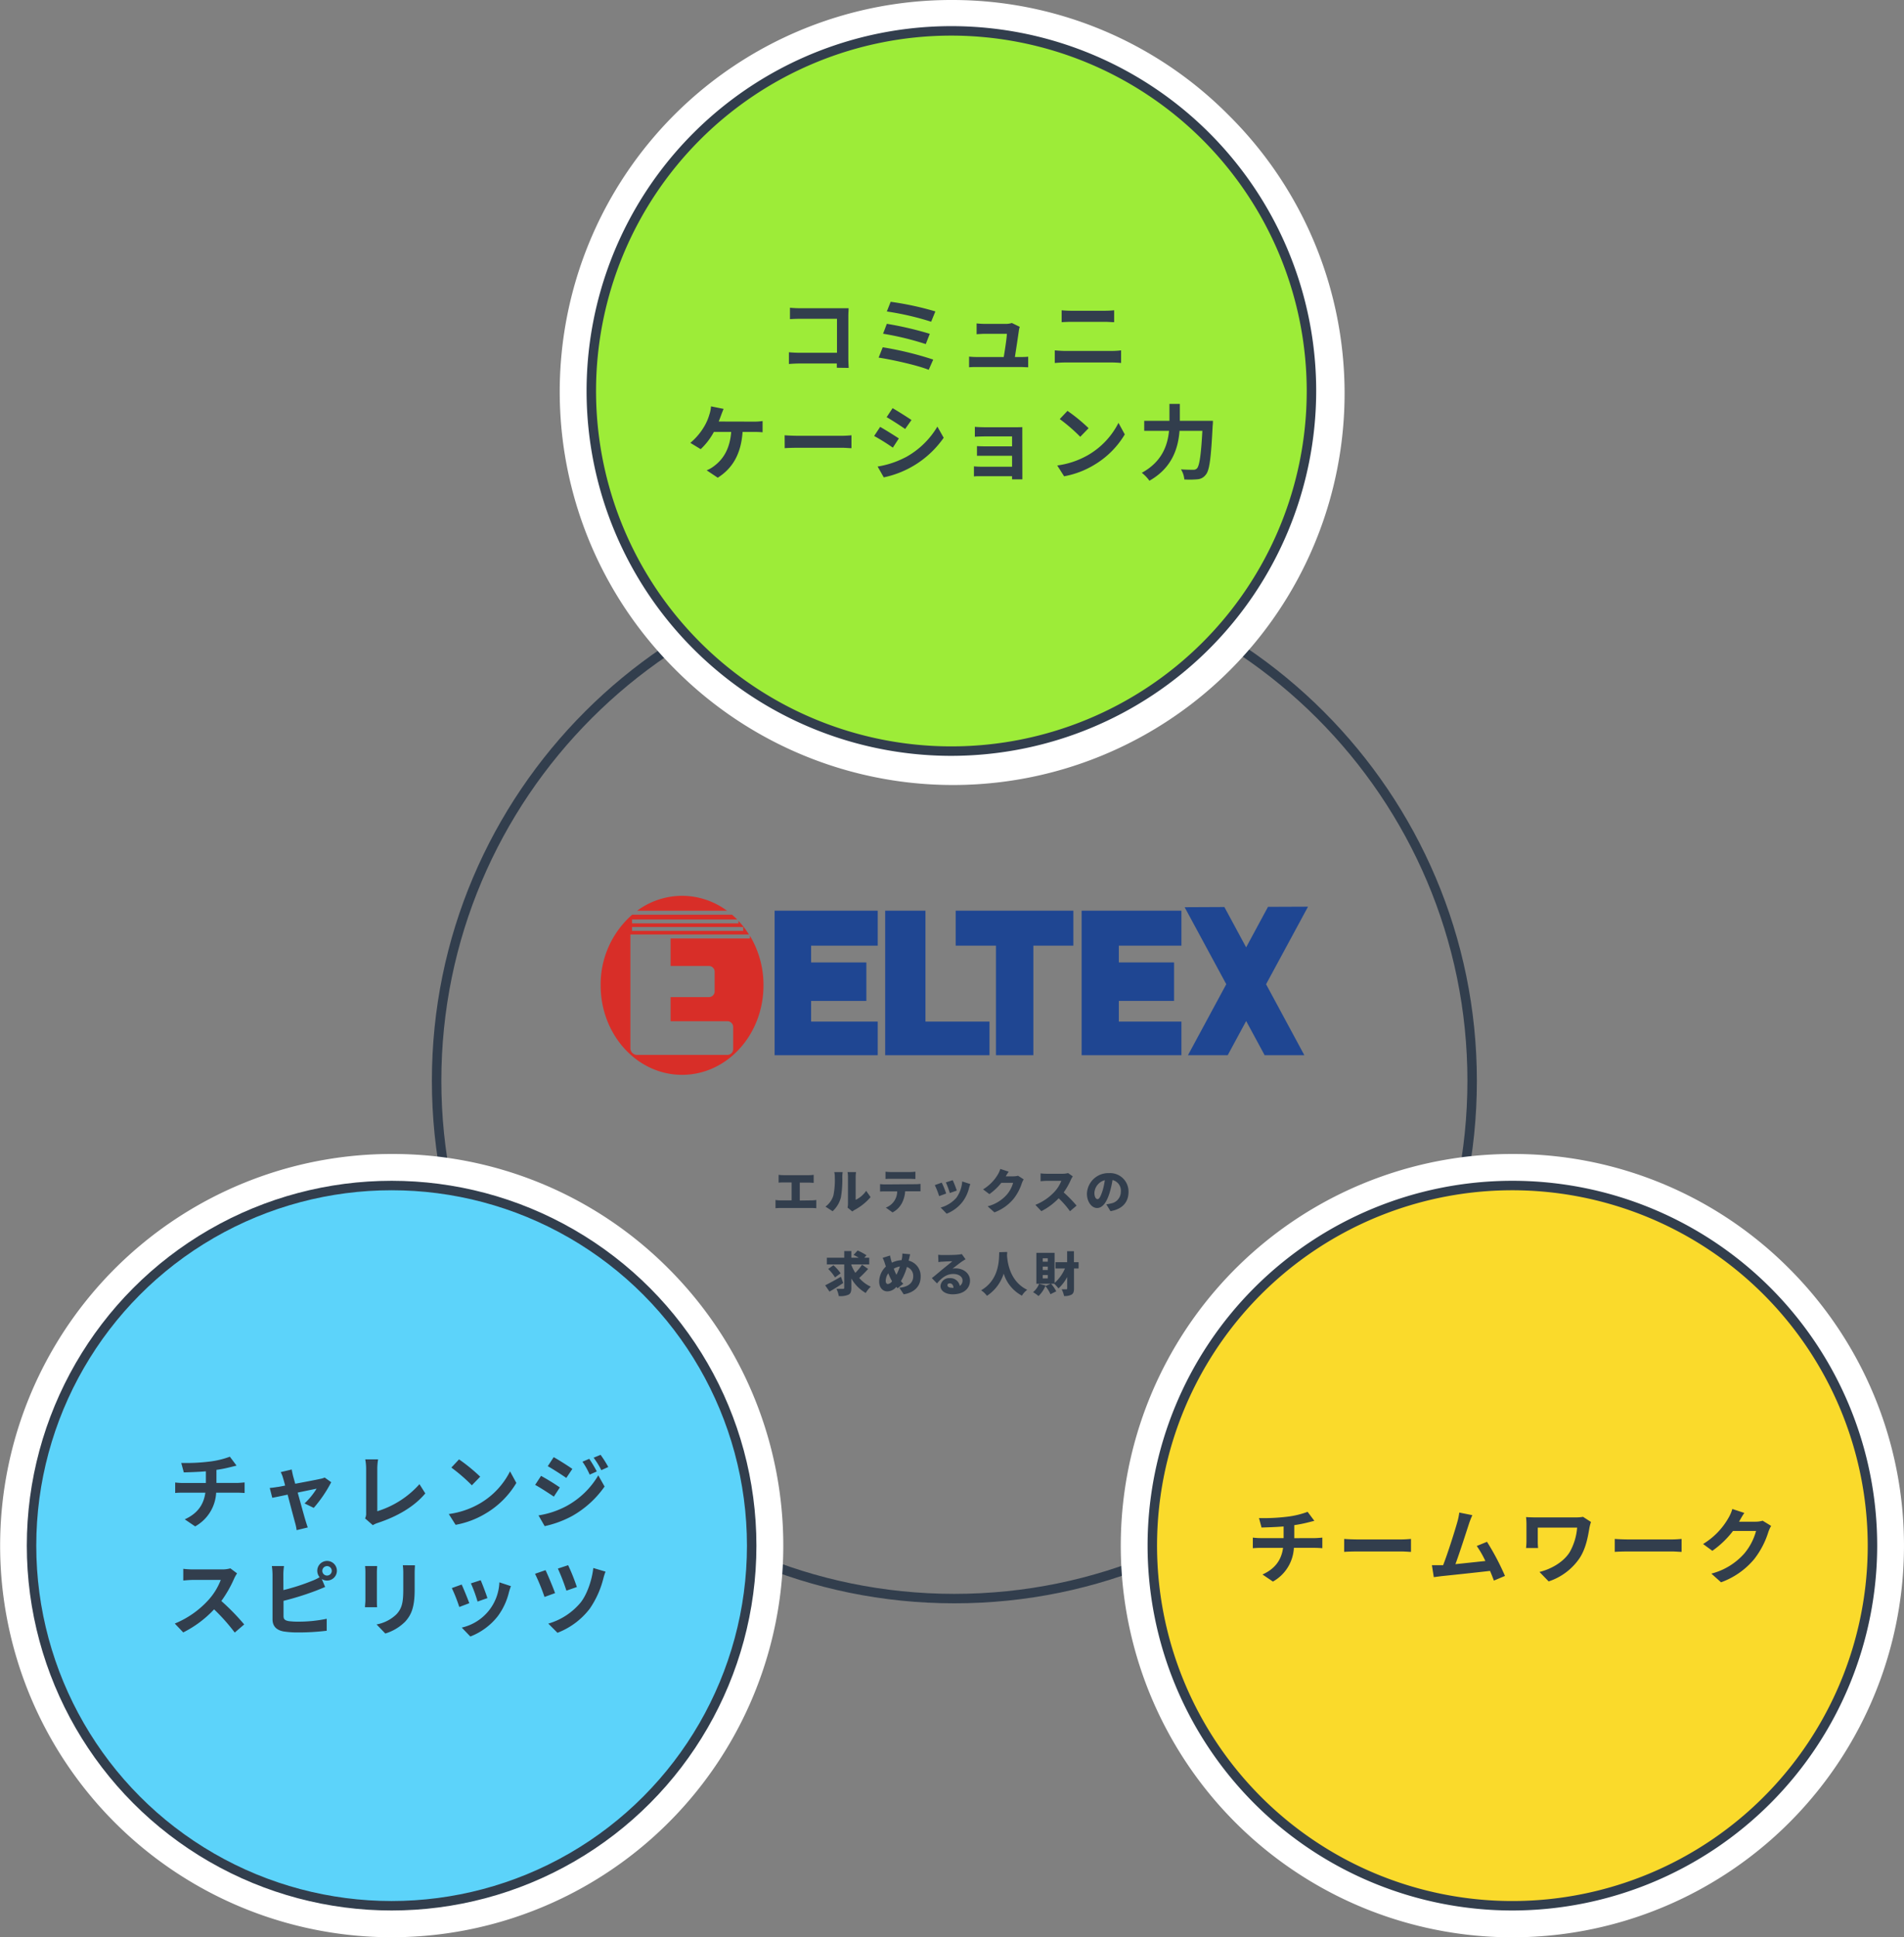 <svg xmlns="http://www.w3.org/2000/svg" viewBox="0 0 603.71 614.19"><rect x="0" y="0" width="603.71" height="614.19" fill="#808080" stroke="none"/><defs><style>.cls-2{fill:#1f4692}.cls-3{fill:#323e4d}</style></defs><g id="レイヤー_2" data-name="レイヤー 2"><g id="レイヤー_1-2" data-name="レイヤー 1"><path d="M237.76 296.64v.88h-25.13v8.73h12.13a1.83 1.83 0 0 1 1.84 1.83v6.21a1.83 1.83 0 0 1-1.84 1.83h-12.13v7.64h18a1.84 1.84 0 0 1 1.84 1.84v7a1.84 1.84 0 0 1-1.84 1.84H202a2.12 2.12 0 0 1-2.12-2.12v-36.05h37.6a27.78 27.78 0 0 0-3.34-4.32v.8H200.4v-1.24h33.36c-.53-.53-1.08-1-1.64-1.52h-31.67a29.38 29.38 0 0 0-10 22.4c0 15.67 11.56 28.37 25.82 28.37s25.81-12.7 25.81-28.37a30.25 30.25 0 0 0-4.32-15.75zm-37.36-2.75h35.25v1.24H200.4zm15.89-9.89a24.11 24.11 0 0 0-14.29 4.74h28.53a24.1 24.1 0 0 0-14.24-4.74z" fill="#d82e28"/><path class="cls-2" d="M293.44 288.72h-12.77v45.82h33.07v-10.66h-20.3v-35.16zm-47.83 45.82h32.69v-10.66h-21.12v-6.55h17.52v-12.2h-17.52v-5.32h21.12v-11.09h-32.69v45.82z"/><path class="cls-2" d="M303.02 299.81h12.77v34.73h11.86v-34.73h12.69v-11.09h-37.32v11.09zm111.72-12.36l-12.69.05-6.93 12.84-6.9-12.78-12.6.06 13.2 24.41-12.15 22.51h12.6l5.86-10.84 5.86 10.84h12.59l-12.14-22.5 13.3-24.59zm-71.78 47.09h31.64v-10.66h-19.85v-6.55h17.51v-12.2h-17.51v-5.32h19.85v-11.09h-31.64v45.82z"/><path class="cls-3" d="M302.61 508.31c-91.35 0-165.67-74.32-165.67-165.67S211.26 177 302.61 177s165.67 74.32 165.67 165.67S394 508.31 302.61 508.31zm0-328.34c-89.7 0-162.67 73-162.67 162.67s73 162.67 162.67 162.67 162.67-73 162.67-162.67S392.31 180 302.61 180z"/><path class="cls-3" d="M257.34 380.56a9.68 9.68 0 0 0 1.48-.13v2.62a12.81 12.81 0 0 0-1.48-.07h-9.89a14.3 14.3 0 0 0-1.56.07v-2.62a9.29 9.29 0 0 0 1.56.13H251v-5.68h-2.6c-.47 0-1.13 0-1.52.07v-2.49a11.79 11.79 0 0 0 1.52.11h8.13a12.42 12.42 0 0 0 1.47-.11V375c-.48 0-1-.07-1.47-.07h-2.94v5.68zm4.39 1.98a6.82 6.82 0 0 0 2.52-3.54 24.6 24.6 0 0 0 .44-5.86 5.62 5.62 0 0 0-.17-1.55h2.67a12 12 0 0 0-.12 1.52 34.35 34.35 0 0 1-.43 6.49A9 9 0 0 1 264 384zm7 .3a5.37 5.37 0 0 0 .14-1.24V373a7.6 7.6 0 0 0-.14-1.4h2.7a9.2 9.2 0 0 0-.12 1.41v7.38a8.31 8.31 0 0 0 3.33-2.86l1.4 2a17.44 17.44 0 0 1-5.07 4.06 4.59 4.59 0 0 0-.72.5zm21.65-7.41a11.75 11.75 0 0 0 1.49-.1v2.35H287a9.45 9.45 0 0 1-1 3.7 7.09 7.09 0 0 1-3 3l-2.13-1.53a5.52 5.52 0 0 0 3.61-5.14h-3.91c-.44 0-1.1 0-1.52.06v-2.37a12.93 12.93 0 0 0 1.52.1zm-7.87-1.71c-.53 0-1.25 0-1.74.06v-2.32a14.53 14.53 0 0 0 1.74.12h6a14.68 14.68 0 0 0 1.74-.12v2.32c-.56 0-1.17-.06-1.74-.06zm17.49 4.67l-2.22.82a25.85 25.85 0 0 0-1.38-3.49l2.19-.78c.46.84 1.15 2.58 1.41 3.45zm7.67-3c-.21.58-.32.94-.42 1.3a12.3 12.3 0 0 1-2 4.26 11.94 11.94 0 0 1-5.09 3.83l-1.9-1.95a10.16 10.16 0 0 0 5-3.12 10 10 0 0 0 1.83-5.15zm-4.34 2.08l-2.17.75a27.45 27.45 0 0 0-1.25-3.36l2.16-.7c.34.63 1.08 2.58 1.3 3.28zm21.25-3.58a7.05 7.05 0 0 0-.58 1.23 16 16 0 0 1-2.6 4.92 14.48 14.48 0 0 1-6.09 4.32l-2.16-1.92a12.16 12.16 0 0 0 6.08-3.69 9.78 9.78 0 0 0 2-3.75h-3.74a18.58 18.58 0 0 1-3.78 3.58l-2-1.51a13.68 13.68 0 0 0 4.67-4.7 7.66 7.66 0 0 0 .79-1.78l2.66.87a16.32 16.32 0 0 0-.93 1.48h2.41a5.67 5.67 0 0 0 1.49-.19zm15.57-.95a8.56 8.56 0 0 0-.61 1.1 23.31 23.31 0 0 1-2.27 4 39 39 0 0 1 4.08 4.18l-2.08 1.78a29.26 29.26 0 0 0-3.59-4.11 20.06 20.06 0 0 1-5.5 4.09l-1.89-2a16.67 16.67 0 0 0 6.13-4.22 10.81 10.81 0 0 0 2.1-3.39h-4.66c-.68 0-1.5.09-1.92.12V372a16.48 16.48 0 0 0 1.92.12h5a6.41 6.41 0 0 0 1.8-.22zm10.64 8.87a12.36 12.36 0 0 0 1.45-.27 3.77 3.77 0 0 0 3.15-3.74 3.45 3.45 0 0 0-2.64-3.69 29.2 29.2 0 0 1-.87 3.87c-.88 3-2.22 5-4 5s-3.24-2-3.24-4.53a6.77 6.77 0 0 1 7-6.53 5.83 5.83 0 0 1 6.18 6c0 3.12-1.85 5.41-5.72 6.06zm-.48-7.65a4.41 4.41 0 0 0-3.3 4c0 1.29.45 2 1 2s1-.9 1.57-2.62a21.79 21.79 0 0 0 .73-3.38zm-82.95 32.59c-1.43 1-3.05 2-4.35 2.73l-1.37-2c1.26-.61 3.2-1.68 5-2.71zm7.9-4.45c-.9 1-1.95 2.07-2.83 2.86a10.84 10.84 0 0 0 3.67 2.76 9.08 9.08 0 0 0-1.6 2 12.23 12.23 0 0 1-4.56-4.61v3c0 1.2-.23 1.8-.92 2.16a6.61 6.61 0 0 1-3.06.43 9.36 9.36 0 0 0-.73-2.29h2.07c.3 0 .39-.09.39-.36v-7.39h-5.52v-2.12h5.52v-2.11h2.25v2.11h2.35c-.52-.33-1.12-.64-1.63-.9l1.27-1.38a17.58 17.58 0 0 1 2.81 1.5l-.69.78h1.56v2.12h-5.67v.19a14.92 14.92 0 0 0 1.26 2.49 16.81 16.81 0 0 0 2.13-2.59zm-11-1.17a13.59 13.59 0 0 1 2.28 2.55l-1.78 1.3a13.79 13.79 0 0 0-2.16-2.68zm23.83-1.47a5 5 0 0 1 3.82 5.13c0 3.25-2.32 5.07-5.37 5.55l-1.38-2.09c3.36-.28 4.4-2 4.4-3.58a3 3 0 0 0-2-3 18.14 18.14 0 0 1-1.9 4.5 8.36 8.36 0 0 0 .75.81l-1.82 1.44-.39-.45a3.68 3.68 0 0 1-2.91 1.44c-1.29 0-2.53-1.09-2.53-3.12a6.71 6.71 0 0 1 2.13-4.75c-.12-.36-.24-.74-.36-1.11a11.81 11.81 0 0 0-.66-1.65l2.35-.74c.09.54.21 1 .33 1.49.08.25.15.51.23.78a8.39 8.39 0 0 1 3.12-.81q0-.27.09-.51a9.44 9.44 0 0 0 .12-1.58l2.49.24c-.14.44-.3 1.28-.41 1.7zm-5.24 6.54a18.05 18.05 0 0 1-1.2-2.52 4.29 4.29 0 0 0-.81 2.4c0 .58.24 1 .69 1a1.94 1.94 0 0 0 1.32-.88zm.54-4a15.56 15.56 0 0 0 .84 1.95 16.52 16.52 0 0 0 1.1-2.64 5.86 5.86 0 0 0-1.94.71zm22.76-2.98c-.39.24-.77.47-1.14.72-.84.57-2.15 1.64-3 2.27a4.72 4.72 0 0 1 1-.09c2.55 0 4.56 1.63 4.56 3.87s-1.68 4.35-5.52 4.35c-2.1 0-3.84-1-3.84-2.61a2.72 2.72 0 0 1 2.88-2.52 3.05 3.05 0 0 1 3.24 2.46 2 2 0 0 0 .87-1.71c0-1.28-1.31-2.07-2.94-2.07-2.18 0-3.74 1.3-5.16 3l-1.64-1.69c1-.75 2.69-2.22 3.57-2.94s2.21-1.76 2.93-2.4c-.75 0-2.28.07-3.08.13-.45 0-1 .08-1.33.14l-.08-2.33a12.54 12.54 0 0 0 1.52.09c.79 0 3.76 0 4.65-.12a8.09 8.09 0 0 0 1.32-.18zm-3.81 9c-.08-.83-.53-1.35-1.16-1.35s-.76.28-.76.58c0 .47.49.8 1.24.8.24.05.47.03.68.02zm17.01-11.31c0 .29 0 .62-.05 1 .12 2.16.84 8.33 6.41 11a6.28 6.28 0 0 0-1.68 1.86 11.86 11.86 0 0 1-5.78-7 13.21 13.21 0 0 1-5.31 7.05 7.17 7.17 0 0 0-1.86-1.75c6-3.47 5.64-10.11 5.75-12.08zm12.18 10.64a9.66 9.66 0 0 1-2.24 3.34 12.09 12.09 0 0 0-1.74-1.23 6.26 6.26 0 0 0 1.91-2.64zm10.47-5.4h-1.46v6.34c0 1-.18 1.58-.76 1.94a4.71 4.71 0 0 1-2.4.45 7.86 7.86 0 0 0-.75-2.13h1.45c.22 0 .3-.08.3-.3v-3.6a13.34 13.34 0 0 1-2.77 3.63 10.39 10.39 0 0 0-1.35-1.49h-1a11.23 11.23 0 0 1 1.65 2.4l-1.83.92a11.28 11.28 0 0 0-1.61-2.58l1.68-.74h-4.54v-9.79h5.77v9.54a13 13 0 0 0 3.29-4.59h-3v-2h3.69v-3.48h2.16v3.48H342zm-9.78-3.24h-1.59V400h1.59zm0 2.65h-1.59v1.08h1.59zm0 2.66h-1.59v1.09h1.59z"/><path d="M124.17 375.85A114.17 114.17 0 1 1 10 490a114.17 114.17 0 0 1 114.17-114.15m0-10A124.16 124.16 0 1 0 212 402.22a123.36 123.36 0 0 0-87.8-36.37zm355.37 10A114.17 114.17 0 1 1 365.37 490a114.18 114.18 0 0 1 114.17-114.15m0-10a124.17 124.17 0 1 0 87.8 36.37 123.36 123.36 0 0 0-87.8-36.37zM301.66 10A114.17 114.17 0 1 1 187.5 124.17 114.16 114.16 0 0 1 301.66 10m0-10a124.18 124.18 0 0 0-87.8 212 124.17 124.17 0 1 0 175.6-175.6A123.36 123.36 0 0 0 301.66 0z" fill="#fff"/><circle cx="301.66" cy="123.96" r="114.17" fill="#9dec38"/><path class="cls-3" d="M301.66 239.63A115.67 115.67 0 1 1 417.33 124a115.79 115.79 0 0 1-115.67 115.63zm0-228.34A112.67 112.67 0 1 0 414.33 124 112.79 112.79 0 0 0 301.66 11.29z"/><circle cx="124.17" cy="490.02" r="114.17" fill="#5cd3fa" stroke="#323e4d" stroke-miterlimit="10" stroke-width="3"/><circle cx="479.54" cy="490.02" r="114.17" fill="#fada2b"/><path class="cls-3" d="M479.54 605.69A115.67 115.67 0 1 1 595.21 490a115.8 115.8 0 0 1-115.67 115.69zm0-228.34A112.67 112.67 0 1 0 592.21 490a112.8 112.8 0 0 0-112.67-112.65zM265.33 116.59v-1.35H253.5c-1 0-2.5.08-3.36.16v-3.72c.91.08 2.08.16 3.25.16h12v-10.77h-11.68c-1.1 0-2.5.05-3.23.11v-3.62c1 .11 2.32.16 3.23.16h15.36c0 .59-.08 1.63-.08 2.39v13.47c0 .91.06 2.28.11 3.06zM295.9 114l-1.43 3.25c-3.51-1.45-11.72-3.25-15.88-3.87l1.3-3.28a105.39 105.39 0 0 1 16.01 3.9zm-1.09-8.16l-1.27 3.25A91.75 91.75 0 0 0 280 105.8l1.19-3.14a106.89 106.89 0 0 1 13.62 3.17zm1.77-7.1l-1.33 3.26a89.12 89.12 0 0 0-14.06-3.25l1.22-3.07a96 96 0 0 1 14.17 3.05zm26.88 14.45c.68 0 1.88 0 2.55-.11v3.36c-.52 0-1.79-.08-2.47-.08h-13.7c-.94 0-1.59 0-2.57.08v-3.38a24.32 24.32 0 0 0 2.57.13h8.42c.37-2.21.94-5.9 1-7.36h-7c-.83 0-1.85.08-2.6.13v-3.43c.67.08 1.87.15 2.57.15h6.66a6.27 6.27 0 0 0 1.95-.28l2.5 1.22a7.18 7.18 0 0 0-.27 1.09c-.2 1.54-.88 6-1.27 8.48zm10.98-2.11c1 .08 2.23.18 3.25.18h14.92a25 25 0 0 0 2.86-.18v4c-.91-.1-2.08-.16-2.86-.16h-14.92c-1 0-2.29.08-3.25.16zm2.18-12.71c.94.1 2.16.15 3 .15h10.77a28.71 28.71 0 0 0 2.88-.15v3.77c-.75 0-2-.11-2.88-.11h-10.7c-1 0-2.19.06-3.07.11zm-97.53 35.3a16.71 16.71 0 0 0 2.71-.19v3.57a25.48 25.48 0 0 0-2.71-.11h-3.64c-.46 6.92-3.17 11.55-7.87 14.51l-3.51-2.34a9.82 9.82 0 0 0 2.47-1.45c2.73-2.08 4.88-5.28 5.3-10.72h-5.49a21.23 21.23 0 0 1-4.18 5.46l-3.28-2a19.9 19.9 0 0 0 4.5-5.36 16.16 16.16 0 0 0 1.51-3.53 10.46 10.46 0 0 0 .54-2.68l4 .8c-.29.65-.63 1.56-.83 2.11s-.45 1.22-.73 1.9zm9.7 4.33c.94.08 2.84.16 4.19.16h14c1.2 0 2.37-.1 3-.16v4.09c-.62 0-2-.13-3-.13H253c-1.48 0-3.23.05-4.19.13zm36.21 1l-1.9 2.92a66 66 0 0 0-5.93-3.7l1.9-2.88c1.7.95 4.56 2.75 5.93 3.66zm2.1 6a26.51 26.51 0 0 0 10.12-9.75l2 3.53a30.82 30.82 0 0 1-19 12.56l-1.95-3.43a28.79 28.79 0 0 0 8.79-2.91zm1.9-11.83l-2 2.83c-1.45-1-4.16-2.78-5.87-3.74l1.89-2.86c1.73.99 4.59 2.81 5.98 3.75zm35.17 17.03v1.77h-3.27v-1h-9.85c-.73 0-1.8 0-2.24.08v-3.2a22.55 22.55 0 0 0 2.26.11h9.83v-3.46h-11.13v-3.07c.68.05 1.85.08 2.84.08h8.29v-3.15h-8.58c-1 0-2.6.06-3.22.11v-3.15c.67.08 2.26.13 3.22.13h9.83c.62 0 1.59 0 2-.05v1.74zm21-6.03a24.64 24.64 0 0 0 9.47-10.11l2 3.66a27.72 27.72 0 0 1-9.62 9.62 28 28 0 0 1-9.62 3.66l-2.18-3.43a26.71 26.71 0 0 0 9.95-3.4zm0-8.42l-2.65 2.73a53.77 53.77 0 0 0-6.5-5.62l2.45-2.6a53.78 53.78 0 0 1 6.7 5.49zm39.42-2.34s0 1.06-.08 1.48c-.52 10.35-1 14.25-2.18 15.6a3.54 3.54 0 0 1-2.65 1.46 26.27 26.27 0 0 1-4.16.05 7.24 7.24 0 0 0-1.07-3.2c1.64.13 3.17.13 3.85.13a1.53 1.53 0 0 0 1.22-.42c.78-.8 1.3-4.21 1.72-11.93H374c-.42 5.38-2.24 11.7-9.55 15.83a12.23 12.23 0 0 0-2.41-2.52c6.44-3.51 8.19-8.76 8.63-13.31h-7.87v-3.17h8v-5.36h3.3v5.36z"/><path class="cls-3" d="M416.92 487.63c.54 0 1.79-.1 2.36-.16v3.36c-.7-.05-1.58-.11-2.28-.11h-6.74a13 13 0 0 1-6.65 10.69l-3.31-2.24c4-1.82 6-4.6 6.53-8.45h-7.15c-.81 0-1.77.06-2.44.11v-3.36a21.93 21.93 0 0 0 2.39.16H407v-3.69c-2.5.21-5.23.28-7 .34l-.8-3a61.09 61.09 0 0 0 8.86-.42 27.86 27.86 0 0 0 6.55-1.56l2.14 2.86c-.89.21-1.56.39-2 .5a42.63 42.63 0 0 1-4.36.86v4.13zm9.28.26c.94.08 2.83.16 4.19.16h14c1.19 0 2.36-.11 3-.16V492c-.62 0-1.95-.13-3-.13h-14c-1.49 0-3.23.05-4.19.13zm47.48 13.21c-.34-.89-.76-2-1.23-3.07-4.23.49-12.11 1.33-15.39 1.66l-2.44.32-.6-3.8h3.56c1.51-3.85 3.75-11 4.5-13.68a19.25 19.25 0 0 0 .62-3l4.14.83a28.56 28.56 0 0 0-1.12 2.89c-.83 2.55-2.94 9.15-4.24 12.64 3.17-.32 6.87-.73 9.49-1a30.71 30.71 0 0 0-2.73-4.76l3.25-1.33a80.29 80.29 0 0 1 5.7 10.82zm30.78-18.59a15.61 15.61 0 0 0-.47 1.74c-.47 2.73-1.06 6.5-3.09 9.65a19 19 0 0 1-9.86 7.46l-2.91-3c3.51-.85 7.52-3 9.57-6.26a18.69 18.69 0 0 0 2.37-7.8h-12.48v4.34a18.67 18.67 0 0 0 .1 2.13h-3.82a20.9 20.9 0 0 0 .13-2.13v-5.49a19.92 19.92 0 0 0-.13-2.18c.83.05 2 .1 3.17.1h12.43a14.16 14.16 0 0 0 2.47-.18zm7.54 5.38c.94.08 2.83.16 4.19.16h14c1.2 0 2.37-.11 3-.16V492c-.62 0-2-.13-3-.13h-14c-1.49 0-3.23.05-4.19.13zm49.58-4.13a10.83 10.83 0 0 0-.86 1.87 27.07 27.07 0 0 1-4.52 8.68 24.49 24.49 0 0 1-10.5 7.33l-3.07-2.75a20.82 20.82 0 0 0 10.48-6.42 18.66 18.66 0 0 0 3.69-7.1h-7.31a29.53 29.53 0 0 1-6.55 6.29L540 489.5a22.84 22.84 0 0 0 8.11-8.37 12.4 12.4 0 0 0 1.17-2.73l3.8 1.25c-.63.91-1.28 2.08-1.59 2.65l-.08.13h5.23a8.45 8.45 0 0 0 2.26-.31zM75.2 470.14c.54 0 1.79-.11 2.36-.16v3.35c-.7-.05-1.58-.1-2.29-.1h-6.73a13 13 0 0 1-6.66 10.69l-3.3-2.24c4-1.82 6-4.6 6.53-8.45H58c-.81 0-1.77 0-2.45.1V470a22.28 22.28 0 0 0 2.39.16h7.34v-3.7c-2.5.21-5.23.29-7 .34l-.81-3a61.16 61.16 0 0 0 8.87-.42 27.86 27.86 0 0 0 6.55-1.56l2.11 2.83-2 .49a40.29 40.29 0 0 1-4.37.86v4.14zm21.37 6.5a23 23 0 0 0 3.82-4.69c-.62.14-3.2.66-6 1.25 1 3.57 2.08 7.57 2.5 8.92.15.47.49 1.61.7 2.13l-3.53.86a16.88 16.88 0 0 0-.47-2.26c-.39-1.4-1.46-5.43-2.39-9-2.19.47-4.09.86-4.87 1l-.8-3.12a22.68 22.68 0 0 0 2.39-.31c.36 0 1.3-.21 2.49-.44-.25-1-.49-1.85-.67-2.42a9 9 0 0 0-.73-1.85l3.49-.83c.1.63.25 1.3.41 2l.7 2.52c3.3-.62 7-1.32 8-1.56a5.18 5.18 0 0 0 1.33-.41l2.08 1.48a41.23 41.23 0 0 1-5.54 8.14zm19.19 4.75a3.4 3.4 0 0 0 .33-1.69v-14.09a16.68 16.68 0 0 0-.28-2.94h4.08a18.05 18.05 0 0 0-.26 2.94v13.5a29.53 29.53 0 0 0 13.37-8.58l1.85 2.93c-3.56 4.27-9 7.36-15.08 9.36a7.45 7.45 0 0 0-1.56.71zm36.5-4.81a24.54 24.54 0 0 0 9.46-10.11l2 3.67a27.63 27.63 0 0 1-9.62 9.62 28.16 28.16 0 0 1-9.64 3.66L142.3 480a26.7 26.7 0 0 0 9.96-3.42zm0-8.42l-2.65 2.73a54.55 54.55 0 0 0-6.5-5.62l2.44-2.6a55.55 55.55 0 0 1 6.71 5.49zm25.25 3.41l-1.9 2.91c-1.48-1-4.19-2.78-5.93-3.72l1.87-2.86a68.2 68.2 0 0 1 5.96 3.67zm2.08 5.92a26.27 26.27 0 0 0 10.11-9.75l2 3.54a31.36 31.36 0 0 1-10.32 9.36 33 33 0 0 1-8.68 3.2l-1.95-3.41a27.82 27.82 0 0 0 8.84-2.94zm1.89-11.8l-1.92 2.86c-1.46-1-4.16-2.76-5.88-3.72l1.88-2.86c1.71.94 4.57 2.78 5.92 3.72zm7.75.81l-2.26 1a23.13 23.13 0 0 0-2.29-4.09l2.16-.91a40.83 40.83 0 0 1 2.39 4zm3.64-1.41l-2.21 1a24.86 24.86 0 0 0-2.44-3.95l2.21-.91a34 34 0 0 1 2.44 3.86zm-117.7 33.72a11.25 11.25 0 0 0-.91 1.61 38 38 0 0 1-4.08 7.15 72.6 72.6 0 0 1 7.25 7.43l-3 2.58a59.89 59.89 0 0 0-6.55-7.36 34.4 34.4 0 0 1-9.78 7.31l-2.68-2.81a29.43 29.43 0 0 0 10.66-7.46 20.31 20.31 0 0 0 3.92-6.37h-8.82c-1.09 0-2.52.15-3.07.18v-3.7a27.65 27.65 0 0 0 3.07.19h9.15a9.46 9.46 0 0 0 2.71-.34zm14.69 5.3a65 65 0 0 0 9-2.89 15.13 15.13 0 0 0 2.49-1.19 3.18 3.18 0 0 1-.75-2.06 3.11 3.11 0 1 1 3.09 3.12 3 3 0 0 1-1.66-.49l1.06 2.52c-1 .42-2.18.91-3 1.22a90.89 90.89 0 0 1-10.19 3.18v4.81c0 1.11.52 1.4 1.69 1.63a23.18 23.18 0 0 0 3 .16 44.12 44.12 0 0 0 9-.91V517a74.55 74.55 0 0 1-9.25.54 28.87 28.87 0 0 1-4.37-.31c-2.26-.39-3.56-1.64-3.56-3.87V499.2a21.94 21.94 0 0 0-.21-2.71h3.85a20 20 0 0 0-.21 2.71zM105.2 498a1.5 1.5 0 1 0-1.51 1.51 1.52 1.52 0 0 0 1.51-1.51zm14.38-1.51c0 .57-.08 1.14-.08 2v8.79c0 .65 0 1.66.08 2.26h-3.85c0-.5.13-1.51.13-2.29v-8.76a19.73 19.73 0 0 0-.1-2zm12-.23c-.05.73-.1 1.56-.1 2.6V504c0 5.59-1.09 8-3 10.11a15.09 15.09 0 0 1-6.31 3.77L119.4 515a12.2 12.2 0 0 0 6.37-3.28c1.76-1.95 2.1-3.9 2.1-7.95v-4.94a19.09 19.09 0 0 0-.15-2.6zm17.22 12.01l-3.17 1.2a50.47 50.47 0 0 0-2.37-6l3.12-1.12c.62 1.32 1.9 4.46 2.42 5.92zm13.2-5.41c-.31.83-.47 1.38-.62 1.9a21 21 0 0 1-3.54 7.62 20.38 20.38 0 0 1-8.71 6.45l-2.72-2.83a15.32 15.32 0 0 0 11.93-14.35zm-7.46 3.8l-3.12 1.09a44.57 44.57 0 0 0-2.11-5.77l3.1-1c.5 1.1 1.77 4.48 2.14 5.68zm21.46-1.59l-3.35 1.22a65.15 65.15 0 0 0-3-7.35l3.33-1.15c.78 1.64 2.39 5.51 3.02 7.28zm16-6.81a18.93 18.93 0 0 0-.65 2 29.63 29.63 0 0 1-4.37 9.77 23.5 23.5 0 0 1-10.22 7.62l-2.91-2.91a20.79 20.79 0 0 0 10.27-6.71c2.13-2.7 3.62-7.36 4-10.92zm-9.13 4.89l-3.27 1.14a68 68 0 0 0-2.71-7l3.25-1.07a61.8 61.8 0 0 1 2.77 6.93z"/></g></g></svg>